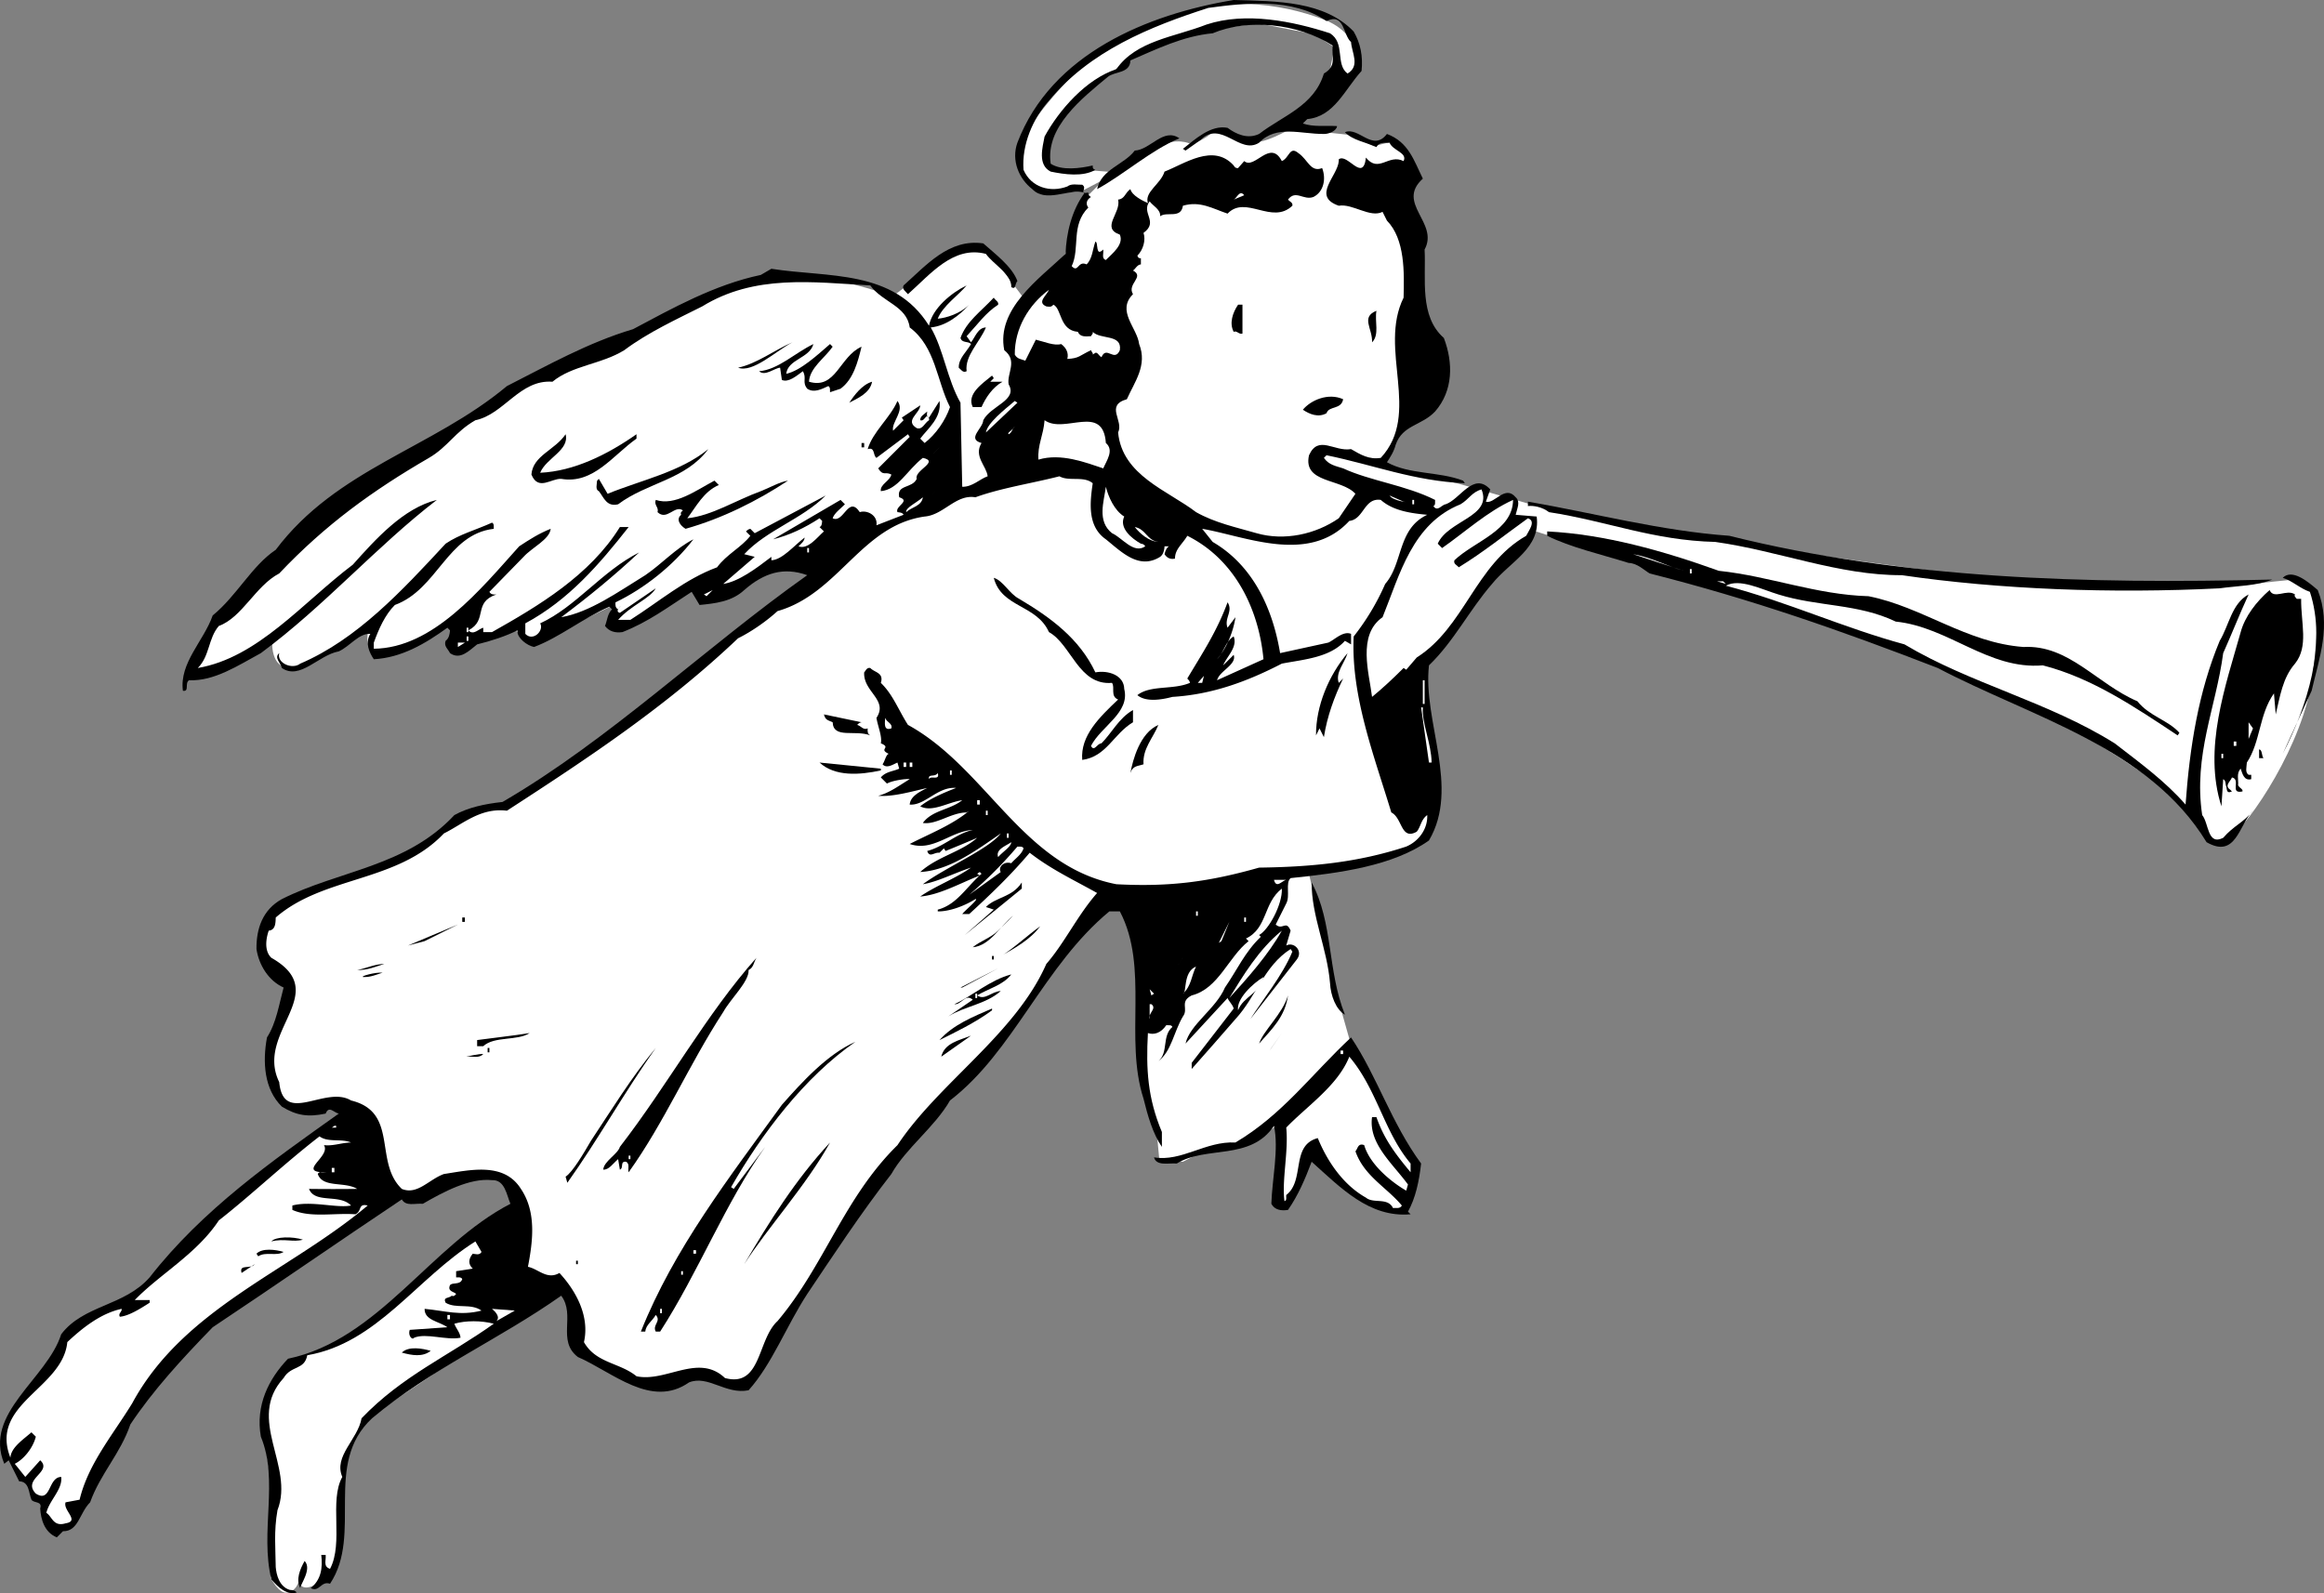 <svg xmlns="http://www.w3.org/2000/svg" width="265.401" height="181.97"><rect width="100%" height="100%" fill="#808080" stroke="none"/><path fill="#fff" d="M58.888 138.2s-5.024 2.226-9 6.5c-4.024 4.226-7.774 7.226-10.297 8.202-2.477 1.024-6 2.5-6 2.5s-4.227 4.524-3.703 7c.476 2.524 1.203 8.5 1.203 8.5l-.203 9.297s.976 1.977 2 1.703c.976-.226 1.203-1.203 1.203-1.203s.273.977 1.5.5c1.273-.523 3-2.5 3-2.5l.297-5.5.5-6.5s1.226-3.773 3.5-5.297c2.226-1.476 12.203-8.203 12.203-8.203l8-5.297-4.203-9.703m90.5-38.797 3.5 15 1.5 5.297-8 8.5-3.797 2.5-5 .703-2.5 1.297-2.703-.297-.297-3.203-2.203-7.5.203-10 7-9.5 12.297-2.797m12.5-79.202-1-2.798-2-1.203-2 .5-2.797-1.297-6.703-.703s-3.274 1.977-4.797 1.5c-1.477-.523-2.727-2.273-4.203-1-1.524 1.227-2.5 1.203-2.5 1.203s-1.524-.726-3.5.297c-2.024.977-6 3.5-6 3.5l-2.5 2.5-2.297 6.5-1 8.5 1.297 23.203L156.59 66.7l16.297-6.797 23 7.297s23.226 6.977 34.5 12.703c11.226 5.774 16.203 9.797 16.203 9.797l4.5 4.203s1.273 3.274 3.5 1.797c2.273-1.523 8.523-10.773 9.5-18.5 1.023-7.773 0-9.5 0-9.5l-2.203-1.5-4.797.5s-16.477.727-26.203-.297c-9.774-.976-28.297-3.703-28.297-3.703l-8.203-1.5-17.5-3-10.5-3-9-2 2.5-4 1-12.797-.5-14 1.5-2.203"/><path fill="#fff" d="m147.09 14.2 4.5-2.798 3.5-3s.774-4.476-4-6.203c-4.726-1.773-11.976-3.023-19 .5-6.976 3.477-9.202 5.5-9.202 5.5s-6.274 6.227-6.5 9.203c-.274 3.024 2.5 4.797 2.5 4.797l4.5-.297 4.203-2.203-3.703-.297s-4.274.774-4.297-.703c.023-1.523 1.023-4.773 3.297-7 2.226-2.273 6.976-6.023 11.203-7.297 4.273-1.226 9.797-1.703 9.797-1.703l6.203 1.203 2.297 1.5-1 5.297-4.297 3.5M117.388 34.7l-4.5-6s-3.524-.774-6.297 1.5c-2.727 2.226-4.703 3.702-4.703 3.702s-8.024-3.476-15-1.703c-7.024 1.727-23.297 9.5-23.297 9.5l-25 14.703-14 14.5-3.5 6s1.773.274 4.297-.703c2.476-1.023 5.703-2.797 5.703-2.797s-.227 3.524 2.797 2.797c2.976-.773 8.203-4.297 8.203-4.297s-.977 3.274 2.297 2.797c3.226-.523 7.703-4 7.703-4l1 2.5 5.5-1.5 2 2 9.297-4.5v2.203l2-.203 7.203-4 1 1.703 5-1.703 3.5-2.5 10.5.203 16.297-5.703 2-24.5"/><path d="M154.59 3.602c.774 1.324 1.075 2.824.9 4.5-1.927 2.125-3.126 5.222-6.2 5.5l-.5.5c1.176.425 2.574.222 3.898.3-.023.524-.925.922-1.5.899-2.625.023-5.425-1.074-7.398 1-2.227 1.426-4.324-2.676-6.7-.301l-1.702 1.2-.297-.2c1.375-1.074 3.172-2.773 5.097-2.398.977.722 2.278 1.324 3.602.699 2.676-2.074 6.273-3.176 7.398-6.899 1.477-.875.875-1.777 1-3.203-4.023-2.574-9.722-3.074-13.699-1.398-3.426.324-6.426 1.824-9.398 3.101-.028 1.524-1.828 1.223-2.602 1.899-2.926 2.426-7.125 5.726-6.5 9.898 1.274.828 3.375.528 4.8.203-.026.325.075.422.302.5-1.426.825-3.528.524-5.102.2-1.523-.778-.926-2.778-.7-4 1.677-3.075 4.774-6.575 8.2-7.7 2.274-3.277 6.676-3.675 10.3-5.101 4.474-1.477 9.876-.375 14.099 1 1.777 1.125.578 3.523 2 4.601 1.476-.875.476-2.375.402-3.601-.926-.774-.727-3.375-2.8-2.399-3.927-2.675-9.227-2.078-13.5-1.5-6.626 2.125-13.524 4.922-18.2 10.598-1.824 2.027-3.125 5.027-2.902 7.902.875 2.024 3.078 2.625 5 1.899.476-.375 1.175-.176 1.703-.2.672.426-.528 1.126.699.899-.027.324.176.426.3.5-.527.324-.624.824-.3 1.2-2.027 2.027-.926 4.624-1.902 6.702.777.825.675-.675 1.703-.203.672-.672.672-1.672 1-2.597.375.023-.028 1.824.898.898.074.426-.226 1.027.3 1.2.774-.774 2.075-1.774 1.599-2.9-2.223-.773.175-2.476-.2-4 .778-.073.778-.773 1.403-1.198.172.722 1.375 1.324 2 1.597-.426-1.273 1.472-2.172 1.898-3.597 2.274-.875 5.574-3.278 7.899-.7.078.125.175.325.5.297l.703-.797c1.172 1.024 2.972-2.578 4.297 0 .875-.375.875-1.777 1.902-.902 1.074.727 1.375 2.227 2.7 1.7.476 1.226.175 2.726-1 3.3-1.126.426-2.024-.875-2.9.3.173.227.575.325.5.7-2.327 2.227-5.327-1.273-7.402.902-1.722-.578-3.125-1.476-5.097-.902-.227 1.527-1.828.625-2.602 1.2.074-.774-.824-1.173-1.2-1.7-1.026 1.324 1.075 2.324-.698 3.602.273.824-.028 1.925-.703 2.597.078.227.175.328.402.301v.7c-.426.027-.625.527-.902.702 1.375.723-.723 1.524 0 2.7-1.922 1.925.476 3.824.703 5.699.972 2.426-.528 4.324-1.403 6.3-2.523.723-.324 2.426-1 3.801.477 4.922 5.676 6.625 8.903 9.098 2.172 1.227 4.574 1.727 6.898 2.402 3.176.922 6.774.125 9.399-1.703l1.902-2.797c-1.625-1.777-6.027-1.175-5.3-4.402 1.073-2.375 2.874-.375 4.8-.7 1.074.626 2.074 1.227 3.398 1 4.676-5.073-.324-12.374 2.602-18.3.074-2.875.176-6.676-1.902-8.8l-.5-1c-1.422.726-3.422-.973-5-.7-3.125-1.074-.125-3.375 0-5.098V18.2c.976-.773 2.777 2.727 3.101-.199 1.477 1.824 2.574-.473 4.3.402.474-.976-1.226-1.175-1.6-2.101-.626.023-1.223-.074-1.5.5-1.223-.574-2.723-.774-3.598-1.7 1.574-.675 3.172 2.325 4.797.2 2.476.926 3.078 3.023 4.101 5.101-3.125 2.825 1.875 5.024.2 8.098.175 3.324-.626 7.625 2.199 10.102 1.078 2.824 1.078 6.023-1 8.398-1.524 1.625-3.723 1.527-4.5 3.8-.223.825-.625 1.427-1 2 2.578 1.427 5.875 1.024 8.703 2.102l.199.297c-5.926-.273-10.324-2.074-15.8-3.199l-.302.3c.575.825 1.375.927 2.2 1.2 3.078 1.426 7.175 1.926 10.5 3.602-.024.222.078.625-.2.699.477.726.977-.176 1.403-.2 1.672-.574 3.172-3.777 5.097-1.699l-.5 1.399c.977.324 2.176-1.977 3.403-.5.574.523.172 1.226 0 2l2.398.199c.477 3.625-3.023 5.125-5.101 7.7-2.625 3.027-4.325 6.527-7.2 9.3-.722 6.426 3.575 13.926 0 20-4.125 2.926-10.222 3.727-15.8 4.3-.625.524-.024 2.024-.5 2.9l-1.2 2.402c.778.722 1.176-.575 1.7.699l-.5 1.699c.875-.473 1.976.625 1.203 1.602l-5.301 6.8c1.375-2.175 3.676-4.976 4.8-7.703l-.202-.297c-3.024 1.922-3.922 5.422-6.297 8-1.328 1.524-3.328 3.825-5 5.7v-.7l4.797-6.203c-.125-.472-.524-.773-.7-1.199l-4.8 5.2c.476-2.173 3.476-3.973 4.5-6.4 1.375-1.976 2.277-4.073 4.101-5.8l-.2-.2c1.075-.573 2.677-3.476 2.599-5.3-2.125 1.625-1.625 4.527-4.098 5.7l.3.3c-2.327 1.824-3.425 5.426-6.5 6.2-1.425.726-.327 1.527-1 2.402-1.027 1.722-1.327 4.023-2.8 5.097 1.176-.972.375-2.875 1.598-3.898-.125-.274-.422-.176-.7-.2-.625.926-1.425 1.126-2.097.899-.227 4.125-.028 7.426 1.597 11.3v1.7c-1.023-1.473-1.625-3.574-2.097-5.5-2.227-6.875.672-14.973-2.703-21.398h-1.2c-7.523 6.222-10.925 16.023-18.199 21.597-1.726 3.028-5.023 5.426-6.699 8.403-3.527 4.523-6.727 9.425-9.602 13.699-2.425 3.726-4.023 8.023-6.699 11-2.625.523-4.625-1.774-6.8-.899-4.325 3.024-8.723-1.175-12.7-2.902-2.426-1.875-.226-4.773-1.898-7-7.125 5.027-14.828 8.324-21.602 14-5.625 5.227-1.023 13.227-4.8 18.902-1.024-.375-1.223 1.024-2.2.5 1.176-.976 1.375-2.277 1.2-3.8h.5c.074.625-.325 1.324.5 1.597 1.574-2.972-.126-7.773 1.402-10.5-1.028-2.375 1.773-4.273 2.199-6.699 4.676-4.875 9.875-7.074 15.098-10.8-1.422-.376-3.223-.376-4.5 0 .175.527.675 1.027.703 1.6-1.625.325-3.926-.573-5.301 0-.227.325-.727-.273-.5-.898l4.3-.3c-.925-.676-2.624-.778-2.6-2.102 2.374.227 4.073.824 6.5.2-1.227-.876-2.927-.173-4.102-.9-.325-.675.375-.476.703-.8.273.125.375-.074.5-.2-.227-.273-1.028-.273-.703-1 .277-.374 1.175.024 1.402-.698-.125-.278-.527-.176-.7-.2v-.703l1.9-.297c-.524-.476-.524-1.078 0-1.703.273.028.773.227 1-.199l-.7-1.2c-6.727 4.227-11.227 11.626-19.2 13-.327 1.727-1.827 1.126-2.702 2.602-4.325 4.723 1.277 10.024-.7 15.098-.425 2.426-.222 4.324-.199 6.5.074.824.375 2.227 1.602 2.602.273.023.574.023.797.3-1.125.325-2.125-.578-2.899-1.5-1.324-5.476.875-11.277-1.199-16.3-.625-3.575.875-6.575 3.098-8.903 10.375-2.172 16.277-12.972 25.402-17.699-.426-.973-.625-2.773-2.102-2.7-2.523-.273-5.523 1.325-7.898 2.7-.926-.074-1.926.324-2.402-.5-7.223 4.824-14.125 9.625-21.598 14.602-3.527 3.625-6.824 7.222-9.402 11.097-1.125 3.328-3.422 5.625-4.598 8.903-1.227 1.222-1.324 3.324-3.102 3.3l-.699.7c-1.426-.575-1.824-2.075-1.898-3.301.273-.875-.727-.574-1-1-.328-.774-.227-2.074-1.403-2.102L.99 166.801l-.5.398c-2.426-5.773 4.875-9.672 6.5-14.797 2.574-3.375 7.176-3.175 10.102-6.5 6.074-7.777 13.972-13.277 21.597-18.703-.523-.074-1.125-.972-1.5 0-2.023.426-3.324.227-5-.797-2.023-1.976-2.222-5.078-1.699-7.902 1.074-1.676 1.375-3.773 1.899-5.7-1.723-.773-2.825-2.573-3.098-4.398-.027-2.277.676-4.476 2.898-5.703 6.477-3.273 14.176-3.672 19.7-9.597 1.578-.875 3.476-1.278 5.5-1.5 12.175-7.075 23.175-17.676 34.8-25.903-2.722-.972-4.925-.273-7.199 1.703-1.426 1.325-3.324 1.524-5.101 1.7l-.899-1.5c-2.824 1.824-4.926 3.425-7.898 4.597-.828.125-1.528-.074-2-.699.273-.676.273-1.375.797-1.898l-.297-.301c-3.028 1.324-5.727 3.523-8.602 4.601-.824-.175-1.824-.976-1.898-1.703V72c-1.227.625-3.028 1.227-4.602 1.602-.926.722-1.926 1.824-3.101 1-.223-.477-.723-.778-.5-1.403.375-.273.476-.773.5-1.199l-.297-.3c-2.528 1.827-5.227 3.425-8.403 3.6-.523-.773-1.023-1.874-.398-2.898-1.324-.078-2.324 1.422-3.602 2-2.324.422-4.425 3.325-6.5 1.899-.125-.574-.925-1.176-.3-1.7-.325 1.126 1.476 1.926 2.402 1.2 6.473-2.774 11.574-8.274 16.598-13.7 1.578-1.074 3.476-1.574 5.3-2.402.278.125.176.528.2.703-5.325.625-6.422 6.922-11.297 8.7-1.125 1.125-1.828 2.722-2.403 4.3v.7c6.778-.075 12.176-6.778 16.602-11.7 1.176-.777 2.273-1.476 3.598-2-.125 1.223-2.125 2.125-3.098 3.2l-3.902 4c.175.324.476.324.8.3-2.722.922-.925 2.922-3.199 4.098.574.625 1.176-.176 1.7-.3v.5h1c5.277-2.973 11.175-6.473 14.601-12h1c-3.324 4.226-6.824 8.327-11.8 11v1.202c.874.922 2.175-.375 1.698-1.203 4.075-1.875 7.075-5.972 11.301-8.097-2.926 2.722-5.726 5.023-8.898 7.398 3.273-.574 6.472-2.875 9.597-4.8 1.875-1.274 3.477-3.075 5.5-4.098-2.324 3.023-5.625 5.625-8.898 7.199-.027.324-.027.625.3.8l.2-.3c.375-.274-.727.523 0 .699l4.098-2.8c-.723 1.226-2.825 1.925-4.297 3.6h1.398c3.274-2.073 6.274-4.675 9.899-6 1.078-1.476 2.777-2.273 3.8-3.6l-.5-.5c.075-.075.278-.274.5-.298l.5.5 8.102-4.3c-2.727 2.722-6.727 3.925-9.3 6.699l1.198.3-3.597 3.098c1.773-.273 3.773-1.773 5.5-3.097V64c1.273-.074 2.574-1.676 3.797-2.598-.024.422-.422.723-.7 1 1.075.422 2.176-1.078 2.903-1.703l-.5-.5c.273-.074.273-.472.297-.699l-.297-.3c-1.727 1.124-3.426 1.925-5.301 2.402l7.7-4.5.5.5c-.524.523-1.227 1.023-1.4 1.597 1.274.625 1.774-2.672 3.098-.699.778-.273 2.075.324 1.903 1.5l3.097-1.2c-.125-.273-.523-.273-.699-.3-.324-.676 1.574-1.273.2-1.7-.325-1.476 1.476-.976 2-2.1-.325-.973 2.675-1.973.699-2.4-1.825 1.427-2.825 3.626-4.797 3.802-.125-.778 1.074-1.176 1.199-1.903-.727-.375-.926.227-1.5-.699l3.598-3.598-.2-.3-3.597 2.699c-.426-.274-.125-1.274-1-1 .574-1.977 2.574-3.574 3.398-5.5.875 1.125-.726 2.426-.5 3.398l1.2-1.199-.2-.3 2.102-1.4c-.028.927-1.828 1.727-.403 2.602.676.223.875-.578 1.403-.902.074-.273-.125-.375-.203-.5-.325.227-.422.625-.797.5-.028-.473.472-.676.797-1-.024.227-.125.625.203.7l1.199-1.9c.273 1.927-1.324 3.126-2.2 4.302l.5.5c1.274-.977 2.376-2.575 2.9-4.102-1.524-2.973-1.626-6.875-4.602-9.098-.325-2.476-3.125-2.875-4.5-4.8-6.625-.375-13.223-1.278-19.2 2.398-2.824 1.426-6.125 2.926-8.898 5-2.625 1.625-5.926 1.727-8.2 3.602-3.726-.278-5.527 3.722-8.8 4.398-2.324 1.324-3.125 3.027-5.3 4.3-6.427 3.727-11.825 7.626-17.102 13.2-2.723 1.426-4.223 5.027-6.899 6-1.226 1.426-1.023 3.426-2.398 4.8 6.875-1.175 11.972-7.476 17.699-11.8 2.574-2.875 5.773-6.473 9.598-7.398-6.922 5.324-12.825 12.125-20.098 17.5-2.625 1.425-5.324 3.222-8.2 3.097-.527.328.075 1.328-.702 1.203-.422-3.175 2.375-5.675 3.402-8.601 2.773-2.274 4.473-5.676 7.2-7.5 6.976-9.274 17.874-11.574 26.398-18.7 4.675-2.374 9.277-4.976 14.402-6.5 4.473-2.374 9.273-5.074 14.598-6.199l1.203-.703c6.472 1.028 13.972.028 18 6.5.375-1.972 2.574-3.773 4.297-4.597-.922 1.125-2.723 2.324-3.297 3.8.972-.078 2.574-.578 3.597-1.601-1.125 1.226-2.625 2.426-4.398 2.601 1.473 2.524 1.875 5.922 3.398 8.598l.2 9.602c1.175.023 1.976-.875 2.902-1.2-.125-1.175-1.625-2.277-.7-3.8-1.726-.477.173-1.676.2-2.602.875-1.676 3.973-2.273 2.898-4.098-.222-1.277 1.075-2.675-.5-3.902-.925-4.676 3.875-8.074 7-11 .075-2.273.676-4.973 2.2-7-1.922-.473-4.422 1.227-6-.398-1.524-1.176-2.422-3.278-1.7-5.301C120.063 6.125 131.063 1.625 140.888 0c4.976.125 10.375.125 13.703 3.602"/><path d="M134.688 15.8c-3.222 1.325-6.324 4.126-9.398 5.802.473-2.278 3.074-2.778 4.3-4.403 1.774-.074 3.274-2.672 5.098-1.398"/><path fill="#fff" d="m142.09 22.3-1.202.5c.375-.175.675-1.175 1.203-.5"/><path d="M116.188 32.102c-.324.324-.125 1.023-.699.699.074-1.477-2.125-2.676-2.898-3.801-3.727-.973-6.328 2.324-8.903 4.602-.222-.278-.722-.575-.5-1 2.575-2.278 5.176-5.375 9.102-4.801 1.375 1.226 3.273 2.625 3.898 4.3"/><path fill="#fff" d="m122.388 30.7-.7.702.7-.703M119.49 35c.273.027.573.125.8-.2.973.427.676 2.927 2.8 3.102.274.625.876.524 1.5.5.075-.175.274-.277.2-.5.875.922 3.375.223 3.098 2.098-.625 1.426-1.524-.574-2.098.8-.324-.175-.426-.573-.7-.5l-.3.2c.074-.176-.125-.273-.2-.5-1.327.625-1.327.926-2.702 1 .175-.676-.125-1.273-.7-1.7-.824.227-1.925-.273-2.898-.5l-1.2 2.4c-.425-.173-.925-.173-1.202-.7-.024-2.973 1.578-5.676 3.902-7.398-.227.625-1.426 1.425-.3 1.898"/><path d="M113.99 34.8c-1.427.927-2.325 2.227-3.602 3.602l.5.7c.476-.575.777-1.676 1.703-1.7-.727 1.723-2.426 3.223-2.203 5-.422.223-.625-.175-.899-.402-.023-1.074.875-1.773 1.399-2.7-.325-.374-1.024-.073-1.2-.698.676-1.875 2.278-2.977 3.801-4.602.176.324.574.426.5.8m27.899 3.302c-.422.125-.625-.375-1-.2-.524-.976-.125-2.175.5-3.101h.5v3.3m15.3-2.601c-.222 1.227.375 2.727-.5 3.602.075-1.575-1.324-2.875.5-3.602M90.49 39.102c-1.927 1.023-4.524 3.523-6.2 2.898 2.176-.473 4.074-1.973 6.2-2.898m-.7 3.598c1.676-.376 3.574-2.173 5-3.4l.3.302c-.925 1.324-2.624 2.425-2.702 4 3.078.925 3.476-2.875 6-4-.422 1.722-.922 3.722-2.399 4.8l-1.199.399c-.027-.176.074-.574-.2-.7-.726.325-1.624.825-2.402.301-.625-.777-.023-1.175-.5-2-.722.524-1.625 1.325-2.398 1L89.09 42c-.624.027-1.726 1.027-2.402.402 2.176-.175 4.075-2.078 6.2-3.101-.422 1.625-2.922 1.726-3.098 3.398m23.3.903h1.4c-1.126.625-1.927 1.824-2.4 2.898h-1c-.726-1.473 1.075-2.676 2.2-3.598l.2.297-.4.403"/><path fill="#fff" d="m95.79 43.2-.5.402.5-.403"/><path d="M99.59 43.602c-.226 1.324-1.726 1.925-2.6 2.398.573-.875 1.476-2.074 2.6-2.398m53.798 2c-.223 1.222-1.625.722-1.899 1.597-.926.528-1.926.125-2.7-.398.876-1.074 2.876-1.977 4.599-1.2"/><path fill="#fff" d="M112.59 49.402c.173-1.078 2.075-2.578 3.298-3.601l.3.199-3.597 3.402m4.097-1.902-.5.7.5-.7m9.602 3.102c.973.824.074 2.023-.3 2.898-2.024-.676-4.825-1.773-7.4-1-.124-1.676.575-2.773.7-4.5 2.273 1.625 6.676-1.973 7 2.602m-11.102-1c-.222-.176.375-.375.7-.903-.325.328-.325.727-.7.903"/><path d="M61.688 54c3.875-.176 7.676-2.074 11-4.398v.5c-2.722 1.925-4.925 5.222-8.597 4.597-1.125-.074-2.625 1.426-3.403-.5.176-2.172 2.676-2.773 3.903-4.597.472 1.824-2.227 2.722-2.903 4.398m19.2-2.7c-2.625 3.524-7.024 3.825-10.297 6.302-1.328.324-1.625-.778-2.203-1.5-.422-.176-.223-.778-.2-1.2l.2-.203 1 1.703c3.875-1.578 8.277-2.476 11.5-5.101m17.5-.699h.3v.5h-.3v-.5"/><path fill="#fff" d="m107.29 51.102-1.2 1.199 1.2-1.2m-5 2.399-.5.5.5-.5m3.8.7-.5 1 .5-1m18.7 1c-.324 2.226-.625 4.925 1.5 6.402 1.773 1.425 3.773 3.523 6.2 2 .374-.278.476-.778.5-1.2h.5c-.325.223-.427.625-.5.899.273.426.675.625 1.198.5-.023-1.074.875-1.676 1.403-2.602 5.472 2.727 8.172 8.426 8.699 14.102l-5.3 2.398c.273-1.074 2.273-1.773 1.898-2.898l-1.2 1.199c.375-.973 1.676-2.074 1.2-3.3-.922.527-1.125 1.827-1.899 2.6 1.176-1.374 1.875-3.273 2.102-4.8l-.903 1.2c-.425-1.075.676-1.876 0-2.9-1.222 3.325-2.824 5.727-4.597 8.7.074.125.273.227.297.5-1.922.824-4.524.227-6 1.402.976.825 2.777.524 4 .2 4.578-.278 8.578-1.778 12.5-3.801 2.476-.477 5.476-.676 7.203-2.602l.699.403v-1.2c-.926-.375-1.926.723-2.602 1l-5.5 1.2c-.824-4.977-3.023-9.977-7.699-12.7l-1.2-1.5c4.876.825 12.177 4.125 16.802-.902 1.672-.176 1.672-2.676 3.597-2.398 1.375 1.222 3.375 1.523 5.301 1.699-3.426 1.625-2.726 5.523-4.8 7.898a27.411 27.411 0 0 1-3.598 6c-.328 6.828 2.375 13.727 4.297 20.102 1.277.625 1.078 3.226 2.902 2.199.473-.574.473-1.375 1.2-1.898.073 1.625-1.024 3.023-2.4 3.597-5.527 1.828-10.925 2.328-16.8 2.403-5.727 1.625-10.227 2.222-16.3 1.898-10.727-2.074-14.825-13.273-23.802-18.2-1.125-1.773-1.722-3.476-3.097-4.8.375-1.176-.727-1.176-1.203-1.7-.422-.073-.524.325-.7.5-.125 2.227 2.778 3.126 1.403 5.2.172 1.027.672 2.125.5 2.902 1.273.524-.328.625.898 1.2-.324.125-.426.824-.7 1.199.474.523 1.177.023 1.7-.2l.2.7c-.723.324-1.524.324-2.098 1l.699.699c.676-.375 2.273-.574 2.598-.5-1.223.727-2.223 1.527-3.598 1.902 1.676.125 3.773-.476 5.598-.902-.825.426-1.922.926-2 1.902 1.777.125 3.175-2.078 5.3-1.902-.824.324-2.925 1.125-4.097 2.102 1.375.722 3.172-.477 4.797-.7-1.422 1.125-3.422 1.125-4.5 2.598 1.578.227 3.175-1.176 5-1.2l.3-.198c-1.925 1.625-4.523 2.625-6.8 3.8 2.675.922 4.675-1.476 7.203-1.601-1.926.426-3.328 1.926-5.203 2.398.277.828.777.125 1.402.203l.5-.5.2.297c1.175-.472 2.374-.972 3.6-1.5-1.827 1.625-4.527 2.125-6.5 3.903 3.274-.176 6.274-2.375 9.2-4.403-1.426 1.828-6.227 3.828-8.902 5.801 1.675-.273 3.578-1.273 5.5-1.898-1.723 1.222-4.125 2.125-5.797 3.3 2.172-.175 4.472-1.476 6.797-2.402l-.297-.2.297-.198.203.199c-1.828 1.625-2.828 3.523-5 4.101v.2c1.273.023 2.972-.575 4.297-1.403.476-.074-1.125 1.227-1.5 1.703h.8c2.477-2.277 4.676-4.375 6.903-7 2.472 1.922 5.074 3.125 7.699 4.598-2.227 2.527-3.727 5.727-5.8 8.102-3.524 8.023-12.325 13.625-17 20.699-6.126 6.023-8.325 13.726-13.7 20.101-2.324 2.125-1.824 7.625-6 6.5-3.027-2.875-6.727.524-10.102-.203-1.925-1.574-4.625-1.472-6-3.898.676-2.977-.925-5.875-2.8-7.899-1.422.825-2.422-.476-3.598-.703.574-2.972.973-6.273-.8-8.898-1.927-3.074-5.727-2.176-8.802-1.7-1.722.626-3.023 2.426-4.8 1.7-3.223-3.074-.325-8.774-5.797-10.102-2.926-1.773-7.727 2.926-8.203-2.097-2.825-5.778 6.175-10.176-.899-14.2-.824-.777-.625-2.175-.3-3.101.777-.074.777-.875.8-1.5 5.477-4.774 13.875-3.977 19.2-9.602 2.175-1.074 4.175-2.972 7.199-2.597 9.375-6.075 18.277-11.977 26.402-19.7 1.574-.777 3.273-1.976 4.5-3.101 6.973-1.977 9.574-9.774 16.8-10.801 2.173-.176 3.575-2.574 5.798-2.2 2.976-1.073 6.375-1.573 9.601-2.398 1.074.625 2.774-.078 3.8.797"/><path d="M89.99 54.902c-3.524 2.325-7.524 4.325-11.7 5.5-.625-.375-1.125-1.078-.5-1.601-.125-.274.074-.375.2-.5-.927-.676-1.825 1.226-2.9.199.173-.574-.425-.773-.202-1.398 2.175.722 4.578-1.075 6.703-2.2l.5.5c-1.727.723-2.625 2.524-3.602 3.797 2.774-.273 5.574-2.074 8.399-3.097.976-.375 2.175-1.075 3.101-1.2"/><path fill="#fff" d="M128.388 59c-.625 1.324.875 2.527 1.902 3.102.273.023.375.125.5.3-1.324.922-2.625-.976-3.8-1.5-1.727-1.375-.927-3.578-.7-5.3.273 1.125.973 2.722 2.098 3.398m40.8-3.098c1.278 3.125-3.824 3.524-5 6.2l.5.5c2.676-1.875 5.176-4.176 8.102-5.5-.027 3.523-4.426 4.722-6.7 6.898-.124.426.274.527.5.8 2.876-1.773 5.075-3.573 7.9-5.6.976.327.073 1.425-.2 2-5.824 3.327-7.027 10.425-12.5 13.902l-1.2 1.398-.3-.2c-1.324 1.325-2.527 2.427-3.602 3.302-.324-2.676-1.722-7.075 1.2-9.102 1.976-4.875 3.375-10.676 8.902-12.898.973-.575 1.273-1.375 2.398-1.7m-62.398.2-.5.699.5-.7m21.898.301.903.899-.903-.899m31.602.898c.773.126-1.227-.073-1.602-.698l1.602.699m-54.902-.501c-.125 1.024-1.325 1.126-1.899 1.7-.125-.473 1.176-1.074 1.899-1.7"/><path d="M197.49 61.2c19.675 4.925 40.675 5.527 62 5-1.727.726-4.126.726-6 1-12.325.624-25.227.124-36.302-1.5-7.222.027-14.023-2.774-21.3-3.798-7.125-.175-12.325-2.375-19-3.402-.723-.574-1.723-.773-2.399-.7v-.5c7.676 1.325 15.074 3.325 23 3.9"/><path fill="#fff" d="M161.29 57.102h.2v.5h-.2v-.5m-29 4.8c-1.125-.078-2.125-.976-2.7-1.703 1.274.227 1.376 1.528 2.7 1.703"/><path d="M196.29 65.2c5.875.624 11.074 2.726 17.098 2.902 6.175 1.222 11.175 5.324 17.703 5.8 5.172-.277 8.375 4.223 13 6.2 1.375 1.722 3.472 2.125 4.797 3.597l-.2.301c-4.925-3.273-9.824-6.574-15.398-8-6.227.527-10.727-4.375-16.8-5-4.325-2.074-8.825-1.676-13.4-3.098-1.925-.578-4.425-1.875-6-1 6.973 1.825 13.473 4.825 20.4 6.7 7.573 4.523 16.374 6.523 24 11.3 2.874 2.223 5.773 4.325 8.1 7 .473-6.578 1.473-12.875 3.9-18.703 1.073-1.773 1.374-4.273 3.3-5.297-1.027 2.223-1.926 4.524-2.902 6.7-.825 6.222-3.422 11.625-2.399 18.5.774.925.574 3.523 2.399 2.597 1.175-1.375 2.375-1.773 3.402-3.097-1.625 1.625-1.926 5.523-5.3 3.597-6.626-10.875-20.024-14.273-30.7-19.898-11.027-4.274-21.324-7.875-32.902-10.801-.625-.375-1.422-1.176-2.399-1.2-3.125-.976-6.625-1.773-9.3-3.1v-.5c6.574.327 13.277 2.226 19.6 4.5"/><path fill="#fff" d="M92.188 62.602h.2v.5h-.2v-.5M192.29 65.2l-5.8-1.9c1.976.325 3.773 1.325 5.8 1.9m.7-.2h.198v.5h-.199V65m.699.5 1 .5-1-.5"/><path d="M264.688 67.402c1.575 4.024.176 7.723-.699 11.5l-3.3 7.2c2.777-5.375 5.074-12.477 3.101-18.5-1.125-.375-2.027-1.278-3.102-1.602 1.075-1.074 2.875.426 4 1.402m-148.3 1c3.578 2.125 6.875 4.524 8.703 8.399 1.472-.274 3.273.324 3.297 1.898.675 2.727-2.625 4.227-3.797 6.5.375.727.672-.273 1.199-.297 1.176-1.175 1.973-2.875 3.598-3.8V82.5c-2.223 1.324-3.024 3.926-5.797 4.3-.227-2.773 1.972-4.874 4.097-6.898-.925-.375-.324-1.375-.699-1.902-3.824.324-4.625-4.375-7.2-5.8-1.425-3.173-5.425-2.774-6.3-6.2 1.074.324 1.774 1.824 2.899 2.402"/><path fill="#fff" d="m197.09 66.7-1-.298h.7zM80.388 67.902l1-.5-.7.7zm0 0"/><path d="M262.09 67.902c-.124.223.075.325.2.5h.5c-.027 2.825.875 5.422-.7 7.399-1.425 1.625-1.726 3.824-2.202 5.8l-.2-2.402c-1.722 2.426-1.523 5.528-3.097 7.903-.028.523-.227 1.125.199 1.398h.3v.5c-.827.227-1.027-.676-1.202-1.2-.524.524-.223 1.325-.297 1.9.172.327.574.425.5.702-1.528.325-.125-1.375-1.203-1.601-.125.426-.922.926-.2 1.398l.2.203c-.723.325-.524-.375-.7-.703-.023-.172-.023-.574-.3-.699l-.2 3.102c-2.125-6.575.477-13.778 2.2-19.903.476-1.773 1.777-3.472 3.3-4.797.477 1.125 1.977-.175 2.903.5"/><path fill="#fff" d="M53.29 71.7h.2v.5h-.2v-.5m0 1h.2v.5h-.2v-.5m-1 1.202v-.5h.8zm0 0"/><path d="M153.888 74.602c-.325 1.125-1.422 2.222-1 3.398l.5-.5c-1.024 2.125-1.825 4.324-2.2 6.7l-.5-1-.398.8c-.027-3.375 1.473-6.875 3.598-9.398"/><path fill="#fff" d="m136.79 78 .7-.8-.2.8Zm25.7-.3h.198v2.702h-.199V77.7m1.001 9.402h-.302l-.898-6.301h.2c-.126 1.824.976 4.125 1 6.3"/><path d="M98.388 82.5c-.223.027-.325.125-.5.3.476.126.675.626 1.203.4-.028.327-.028.624.297.8-1.723-.676-4.223.426-4.297-1.5-.625-.273-.828-.273-1-.898l4.297.898"/><path fill="#fff" d="M101.79 83.2c-.926.327-.727-.673-.7-1.2.173.527.876.625.7 1.2m155 1.202V82.5l.5.7zm0 0"/><path d="M132.29 82.8c-.625 1.524-1.824 2.727-1.7 4.5-.624.227-1.226.126-1.5 1 .274-1.476 1.075-4.573 3.2-5.5"/><path fill="#fff" d="M255.09 84.7h.298v.5h-.297v-.5"/><path d="M258.49 86.602h-.5v-1c.374.023.273.722.5 1"/><path fill="#fff" d="M253.688 86.102h.2v.5h-.2v-.5"/><path d="M100.59 88c-2.425.527-5.226.727-7-.898l7 .699V88"/><path fill="#fff" d="M103.188 87.102h.301v.5h-.3v-.5m.699 0h.3v.5h-.3v-.5M106.09 89c-.124-.676.673-.176 1-.7.274.927-.827.227-1 .7m2.4-1h.198v.5h-.199V88m3.101 3.402h.298v.5h-.297v-.5m.999 1.2h.2v.5h-.2v-.5m2.4 2.598h.198v.5h-.199v-.5m-.999 2.702c-.325-.875.874-1.277 1.5-1.703-.024.528-1.024 1.125-1.5 1.703m2.898-1c-.223.723-1.024 1.223-1.399 1.7-.926-.278-1.523.523-1.2 1l-3.6 2.597a47.487 47.487 0 0 0 5.5-5.5c.175.028.574-.074.699.203m30 3.598c-.524.125-1.125 1.027-1.399 0h1.399"/><path d="m110.188 106.8 3.301-2.898-.898-.3c1.172-1.176 2.972-1.075 4.097-2.801v.699l-6.5 5.3m43.402 9.102c-1.027-.578-1.624-2.175-1.702-3.601-.325-3.977-2.125-7.676-2.098-11.5 2.473 4.625 1.773 10.023 3.8 15.101m-42.5-7.702c.774-.673 2.075-1.075 2.9-1.9l1.698-1.698c-1.425 1.125-2.625 3.425-4.597 3.597"/><path fill="#fff" d="M136.59 104.102h.2v.5h-.2v-.5"/><path d="M52.79 104.8h.3v.5h-.3v-.5"/><path fill="#fff" d="m139.188 107.7 1.2-2.4-.899 2.2zm2.902-2.9h.2v.5h-.2v-.5"/><path d="m46.59 108 5.7-2.398-3.8 1.898zm0 0"/><path fill="#fff" d="m136.09 105.602-.5.398.5-.398"/><path d="M118.79 105.8c-1.125 1.524-2.926 2.524-4.5 3.4.973-.473 3.074-2.376 4.5-3.4"/><path fill="#fff" d="m141.888 106.3-1.2 1.7 1.2-1.7m-1.5 7.7c1.578-2.574 3.375-5.574 6-7.7-1.524 2.727-3.922 5.427-6 7.7"/><path d="M85.49 110.8c.073 1.325-2.024 3.227-2.9 4.802-3.925 6.023-6.726 12.625-10.8 18.3-.125-.375.176-.976-.3-1.203-.727-.074-.227.727-.7.903l-.2-1.2c-.624.524-1.027 1.223-1.702 1.2.078-.977 1.675-1.778 1.902-2.602 5.473-7.074 9.875-15.176 15.598-21.598-.325.524-.325 1.125-.899 1.399"/><path fill="#fff" d="m135.09 109.402-.902 1.399.903-1.399"/><path d="M113.29 109.2h.2v.402h-.2v-.403m-69.402.903c-1.024.324-1.922.722-3.098.699.973-.176 1.973-.676 3.098-.7"/><path fill="#fff" d="M135.09 113.5c.473-.074-.027-2.473 1.5-3.098-.527 1.024-.527 2.223-1.5 3.098"/><path d="m109.688 112.8 4.301-2.198-4.101 2.199zm-66-1.698c-.722.222-1.324.523-2.199.5-.426-.075 1.375-.575 2.2-.5m67.901 2.598c.876.624 1.673-.473 2.7-.5-1.727 1.527-4.125 1.726-6 2.902l2.8-1.903c-.827-.773-1.327.625-2.1.5 1.976-.875 4.073-2.773 6.5-3.398-.927 1.226-2.626 1.625-3.9 2.398"/><path fill="#fff" d="M141.388 115.402c-.223-1.277 1.675-3.078 2.902-3.8-.324 1.824-2.324 2.222-2.902 3.8m-9.898-1.702-.2-.7.5.5zm0 0"/><path d="M143.79 119.2c.473-1.473 2.676-3.376 3.3-5.5-.327 2.425-1.827 3.827-3.3 5.5"/><path fill="#fff" d="M111.388 113.5h.203v.5h-.203v-.5m20.102 1.2c.675.527-.427 1.027-.2 1.702V114.7h.2"/><path d="M113.29 115.402c-1.926 1.422-4.227 2.524-6 3.399 1.574-1.774 3.875-2.676 6-3.602v.203"/><path fill="#fff" d="m132.99 115.902-.5.899.5-.899"/><path d="M60.49 118c-1.427.926-4.024.324-5.302 1.5h-.699v-.7c1.977-.273 3.977-.476 6-.8m84.501 2 1.398-2-1.2 1.7zm-37.5.7c.374-1.575 2.073-1.876 3.398-2.4l-3.399 2.4m54.801 12.202c-.227 2.024-.625 3.922-1.5 5.5l.3.297c-4.726.426-8.027-3.074-11.3-6-.727 1.926-1.527 3.828-2.7 5.5-.726.125-1.527.028-1.902-.699.075-2.676.875-6.273.301-8.898-2.726 4.023-7.726 2.222-11.101 4.3-.922-.078-2.325.325-2.598-.703 3.176.528 5.875-1.875 9.3-1.699 5.376-3.176 8.673-7.773 13.2-12 2.973 4.426 4.574 9.727 8 14.402M97.688 119c-5.824 4.027-10.722 10.527-14.199 16.602l.301.199L87.388 131c-4.524 6.324-7.625 14.324-12 21.102h-.5c-.422-.778.675-1.176 0-1.903-.422.727-1.125 1.125-1.2 1.903h-.5c3.778-9.477 10.075-17.575 16.102-25.903 2.273-2.574 5.176-5.773 8.398-7.199M64.79 135.102l-.2-.7c.774-.476 2.075-2.675 2.9-4.101 2.374-3.574 4.573-7.176 7.398-10.602-3.625 5.125-6.625 10.528-10.098 15.403M55.688 119.7h.2v.5h-.2v-.5m-.5.702c-.523.524-1.222.223-1.898.297-.227.028 1.574-.375 1.898-.297"/><path fill="#fff" d="M153.09 120h.298v.402h-.297V120m7.999 12.902v1c-1.726-2.078-3.027-3.777-3.902-6.3h-.5c-.425 3.023 2.375 5.324 4.102 7.699l-.2.699c-1.527-.875-4.124-2.875-4.8-5.2-.727-.273-.727.427-1 .7.973 2.824 3.574 4.125 5.3 6.2-.226.425-.726.226-1 .3-.624-1.273-2.226-.473-3.1-1.2-2.626-1.476-4.427-4.175-5.5-6.8-3.126.824-1.427 4.824-3.602 6.5-.024.324.078.625-.2.7-.324-2.376.477-5.673.2-8.4 2.375-2.476 5.875-4.773 7.203-8.1 3.172 3.726 3.972 8.624 7 12.202M38.388 128.8h-.5c.175-.073.277-.273.5-.198v.199m1.702 1.699c-1.124.027-2.027.426-3.1.3.874 1.325-3.427 3.227.5 3.102-.524.024-1.024-.175-1.2.2.574 1.625 3.074.824 4.5 1.699a214.98 214.98 0 0 1-5.5 0c.676 1.726 3.473.523 4.8 1.898-1.624.328-4.527-.574-6.702 0v.5c2.078.926 4.777.328 7.203.5.773-.375.273-1.273 1.398-1-8.926 7.528-21.023 11.727-26.898 22.602-2.227 3.625-5.028 6.926-6 11l-1.602.3c-.324.926 1.676 2.126 0 2.399-1.426.426-1.523-.773-2.199-1.2.375-1.476 1.875-2.675 1.7-4.1-1.524.027-1.126 3.027-2.9 1.902-1.624-1.676 1.973-2.477.5-3.801l-1.702 1.898-1.2-1.5c.977-.472 2.075-1.773 2.403-3.097l-.5-.5c-.926.824-2.328 1.722-2.403 2.898-2.425-6.176 5.977-7.875 6.5-13.2 1.676-1.573 3.778-3.273 6.2-3.8.078.324-.422.527-.2.902.977-.078 2.278-.875 3.403-1.601v-.301h-1.703c2.875-2.973 7.078-5.273 9.601-9.098 3.676-2.875 7.574-6.578 11.5-9.601.977.726 2.477.226 3.602.699m32.899-.2-.5.7.5-.7"/><path d="M84.99 144.402c2.874-4.875 5.874-9.675 9.8-13.902-2.727 4.926-7.125 9.727-9.8 13.902"/><path fill="#fff" d="M71.79 132h.2v.402h-.2V132m-33.902 1.402h.3v.5h-.3v-.5M83.49 135.8l-.9 1.7.9-1.7"/><path d="M34.59 141.602c-1.124.324-2.124-.176-3.6.199.476-.574 2.476-.574 3.6-.2M32.388 143c-.825.527-2.024-.074-2.899.5l-.199-.3c.676-.673 2.176-.473 3.098-.2"/><path fill="#fff" d="M79.188 142.8h.301v.4h-.3v-.4"/><path d="M27.59 145.402c-.327-1.078 1.075-.375 1.5-1l-1.5 1M65.79 144h.2v.402h-.2V144"/><path fill="#fff" d="M77.79 145.2h.2v.402h-.2v-.403M54.688 148l3.2.3-3.2-.3m21.602.3-.402.7.402-.7m-19.602 2.602c.477-.476-.125-1.078-.5-1.402l2.602.2-2.102 1.202m18.7-1.402h.203v.5h-.203v-.5m-24.298.7h.298v.5h-.297v-.5"/><path d="M49.188 154.3c-.925.727-2.125.524-3.3.2.777-.773 2.375-.473 3.3-.2M34.29 181.402c-.527-.976-.027-2.175.5-3.101.875.926-.527 2.726-.5 3.101"/></svg>
